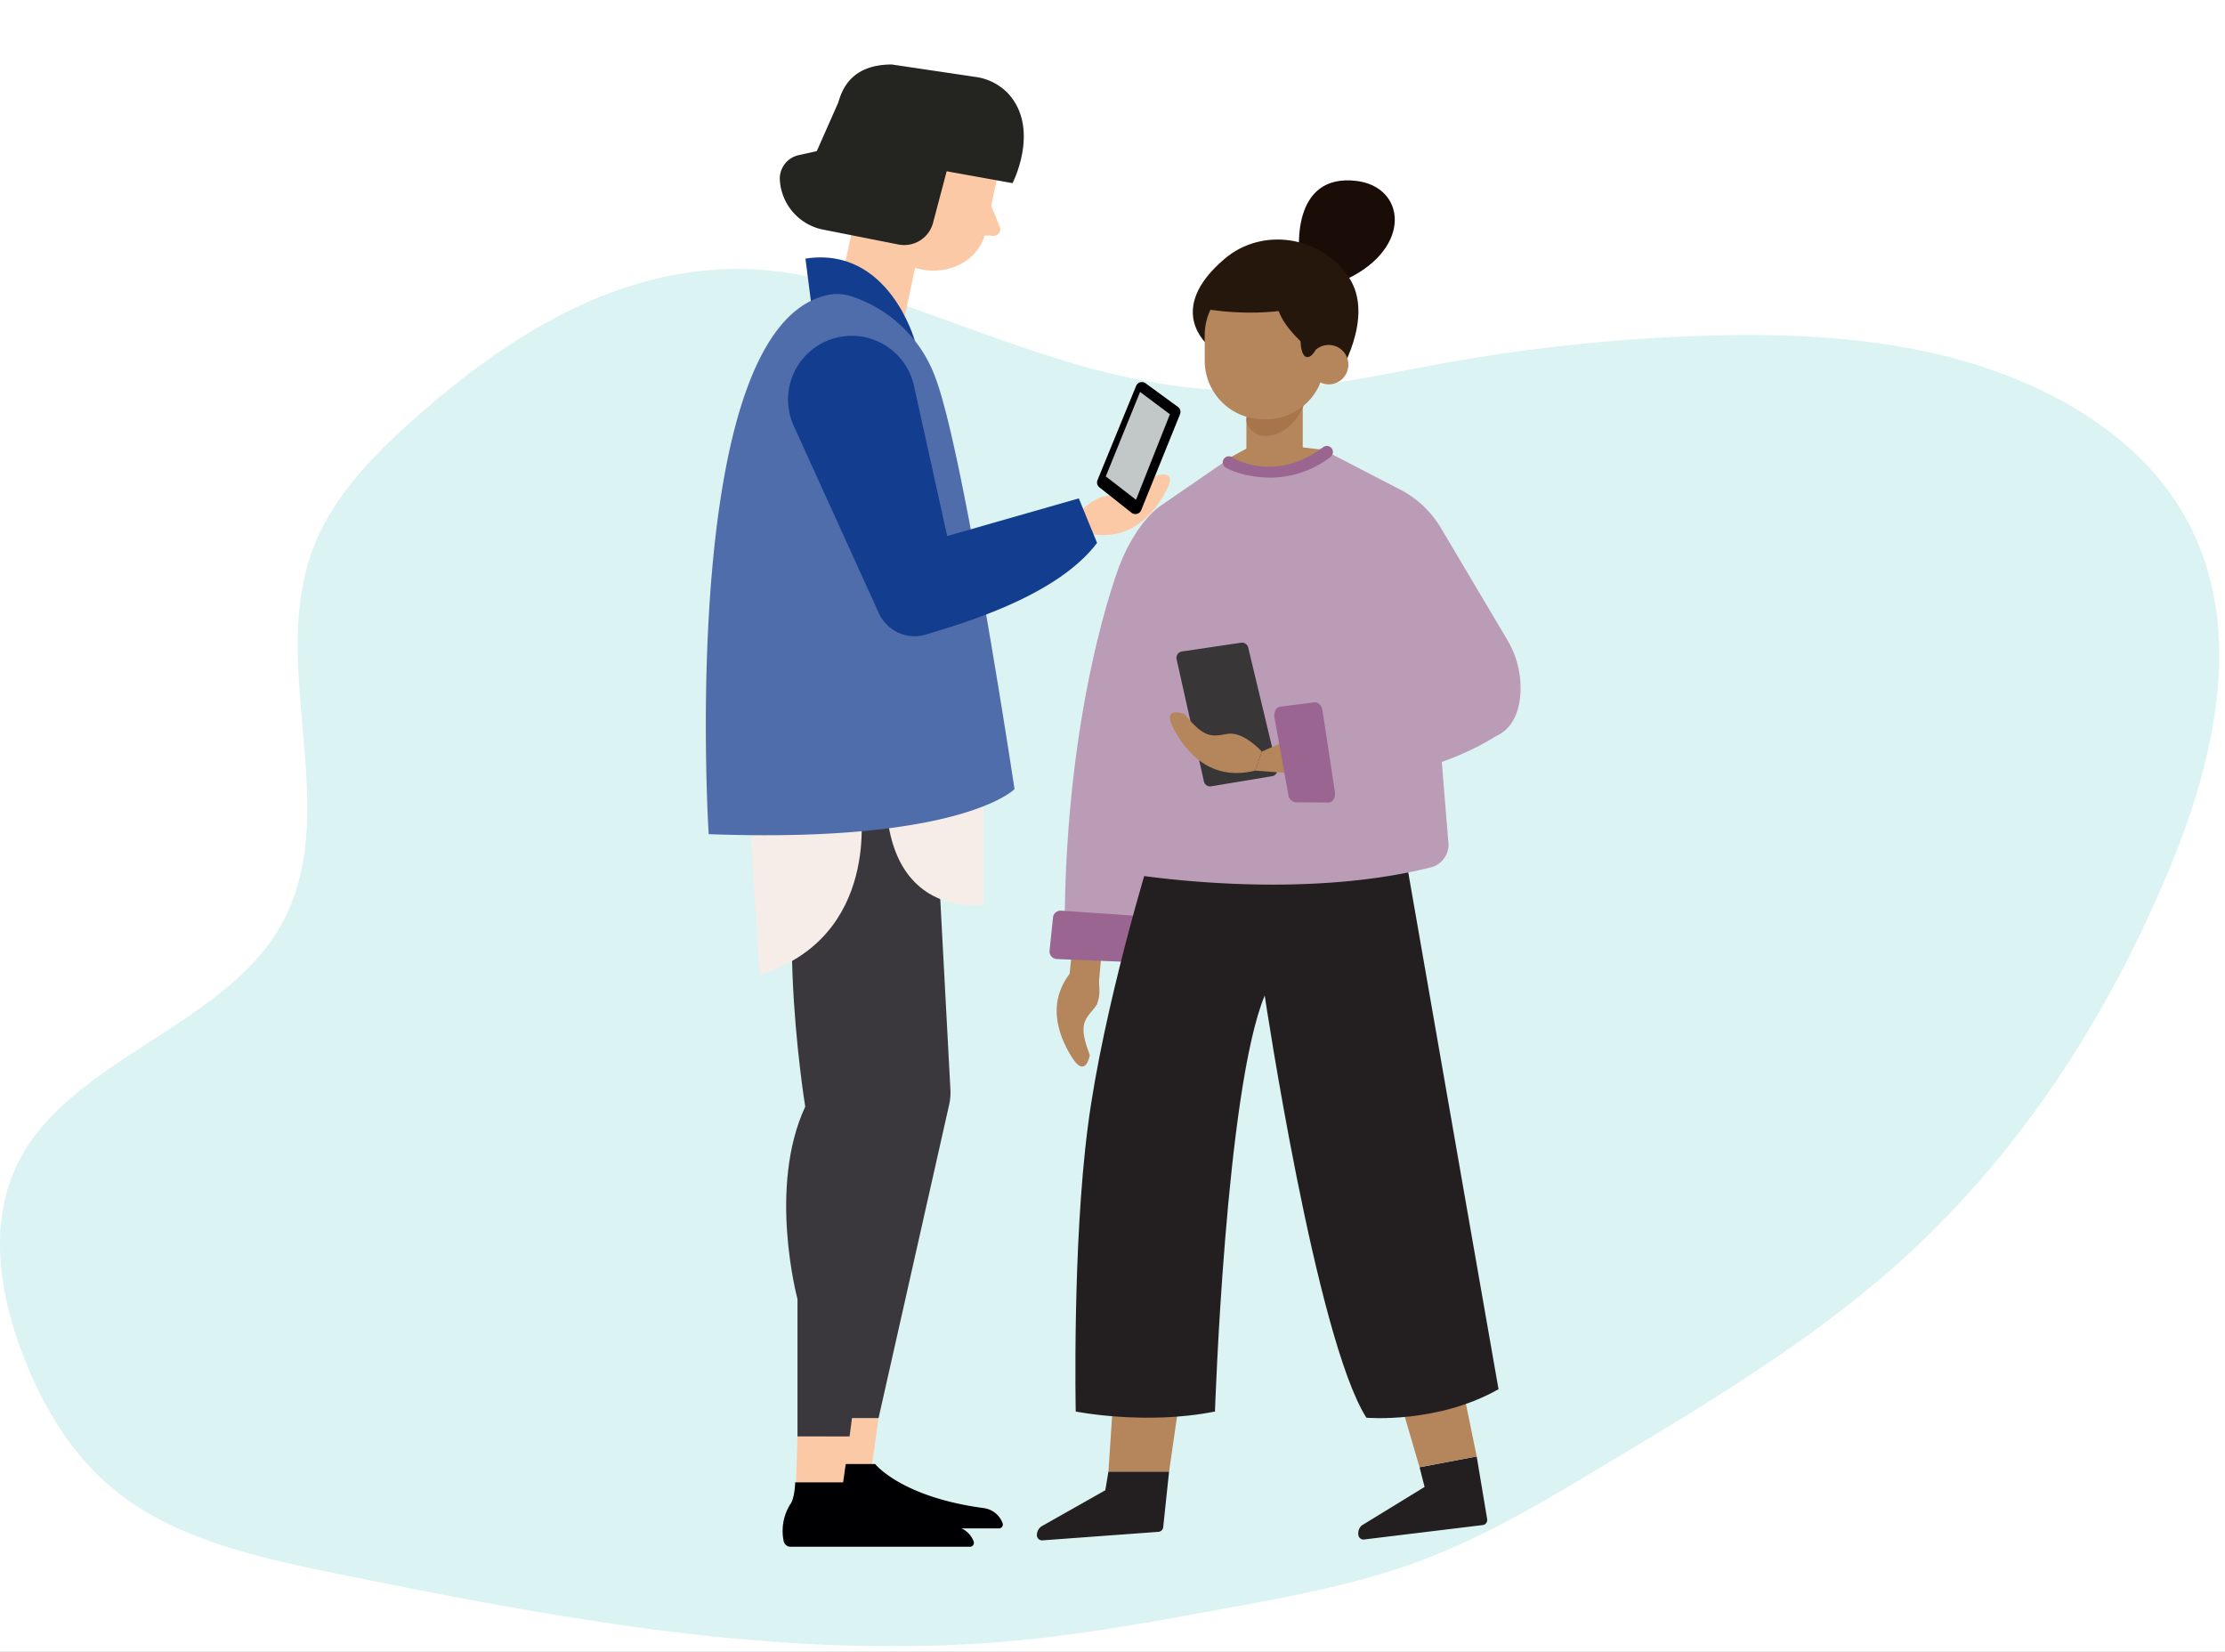 <svg xmlns="http://www.w3.org/2000/svg" xmlns:xlink="http://www.w3.org/1999/xlink" width="621" height="461" viewBox="0 0 621 461">
  <rect x="0" y="0" width="621" height="461" fill="#333333" stroke="none"/>
  <defs>
    <clipPath id="clip-Inappropriate_content_factsheet_">
      <rect width="621" height="461"/>
    </clipPath>
  </defs>
  <g id="Inappropriate_content_factsheet_" data-name="Inappropriate content factsheet " clip-path="url(#clip-Inappropriate_content_factsheet_)">
    <rect width="621" height="461" fill="#fff"/>
    <path id="Path_148285" d="M345.94,96.29c21.15.92,41.89-4.16,62.62-7.85a496.354,496.354,0,0,1,69.54-7.32c24.81-.85,50.02.21,73.66,6.91s45.72,19.36,58.48,37.79c21.71,31.19,13.09,71.01-1.14,104.96-16.9,40.29-41.16,78.71-75.67,109.46-24.51,21.81-53.7,39.29-82.71,56.66-16.38,9.82-32.87,19.63-51.22,26.4-17.08,6.26-35.36,9.64-53.52,12.95-19.42,3.57-38.84,7.14-58.56,8.99-62.96,5.88-126.4-5.93-188.27-18.48-21.8-4.41-44.47-9.3-61.28-22.08-13.12-9.95-21.39-23.82-27.03-38.06-7.38-18.6-10.54-39.89-.4-57.37,15.01-25.8,53.83-35.64,70.23-60.8,21.03-32.23-3.05-74.61,11.29-109.49,5.96-14.55,18.1-26.46,30.7-37.35,30.01-26,67.92-47.83,112.24-35.77C272.4,76.05,305.17,94.52,345.94,96.29Z" transform="translate(-4.003 12.631)" fill="#dcf3f3"/>
    <g id="Group_80" data-name="Group 80" transform="translate(-985.168 -136.805)">
      <path id="Path_138" data-name="Path 138" d="M1231.829,280.358l2.49-27.45-7.927-1.861-2.422,23.016Z" transform="translate(59.473 136.928)" fill="#b5855c"/>
      <path id="Path_139" data-name="Path 139" d="M1238.8,212.54S1223.5,251.275,1223.5,314.651l23.144,5.265,10.224-103.575Z" transform="translate(58.81 82.142)" fill="#bb9cb7"/>
      <path id="Path_140" data-name="Path 140" d="M1221.762,263.582l1-9.579a2.147,2.147,0,0,1,2.425-1.72l22.195,1.517a2.13,2.13,0,0,1,2.144,2.389l-1.991,8.923a2.18,2.18,0,0,1-2.314,1.534l-21.2-.86a2.188,2.188,0,0,1-2.258-2.2" transform="translate(56.32 138.674)" fill="#9a6691"/>
      <path id="Path_141" data-name="Path 141" d="M1240.279,316.881l-.872,5.219-17.722,10.018a2.981,2.981,0,0,0-1.381,2.51,1.464,1.464,0,0,0,1.577,1.459l32.351-2.377a1.464,1.464,0,0,0,1.347-1.454l1.628-15.375Z" transform="translate(54.256 230.592)" fill="#231f20"/>
      <rect id="Rectangle_3" data-name="Rectangle 3" width="227.406" height="413.66" transform="translate(1182.168 154.805)" fill="none"/>
      <path id="Path_142" data-name="Path 142" d="M1245.476,335.385l4.218-29.257-19.062-2.253-2.083,31.51Z" transform="translate(65.987 212.088)" fill="#b5855c"/>
      <path id="Path_143" data-name="Path 143" d="M1274.439,318.151l1.407,5.492-17.582,10.776a2.97,2.97,0,0,0-.887,2.726,1.46,1.46,0,0,0,1.817,1.139l33.053-4.017a1.462,1.462,0,0,0,1.056-1.677l-2.917-17.446Z" transform="translate(106.929 228.121)" fill="#231f20"/>
      <rect id="Rectangle_4" data-name="Rectangle 4" width="227.406" height="413.66" transform="translate(1182.168 154.805)" fill="none"/>
      <path id="Path_144" data-name="Path 144" d="M1285.921,333.193l-6.309-30.735-19.147,1.318,9.507,32.424Z" transform="translate(111.397 210.072)" fill="#b5855c"/>
      <path id="Path_145" data-name="Path 145" d="M1245.723,245.81s-13.117,42.248-17.49,75.767-3.4,79.67-3.4,79.67,19.433,3.888,38.863,0c0,0,2.987-89.869,13.882-116.1,0,0,14.294,95.757,28.382,117.83,0,0,19.777,1.737,36.877-7.956,0,0-16.1-91.861-26.064-149.207Z" transform="translate(60.572 129.476)" fill="#231f20"/>
      <path id="Path_146" data-name="Path 146" d="M1261.41,200.641l-18.728,12.891s-6.617,4.022-11.622,16.811c0,0-12.465,42.027,23.038,37.616s68.813-33.931,68.813-33.931l-8.69-19.946a9.138,9.138,0,0,0-4.613-4.678l-20.707-9.378s-19.04,11.726-27.491.615" transform="translate(66.544 64.337)" fill="#bb9cb7"/>
      <path id="Path_147" data-name="Path 147" d="M1241.841,206.859l-11.491,93.176a6.586,6.586,0,0,0,5.686,7.2c14.088,1.88,49.24,5.262,79.973-2.418a6.576,6.576,0,0,0,4.853-7.486l-6.534-80.232Z" transform="translate(68.502 74.059)" fill="#bb9cb7"/>
      <path id="Path_148" data-name="Path 148" d="M1259.906,198.987l22.442,11.607a28.219,28.219,0,0,1,11.3,10.655l18.4,31a26.409,26.409,0,0,1,3.8,15.527c-.373,4.657-2.045,9.541-6.946,11.682,0,0-25.044,17.039-59.515,11.026l-1.391-20.048s27.161,1.337,42.531-10.689l.334-2.89-9.681-19.83Z" transform="translate(93.652 62.859)" fill="#bb9cb7"/>
      <path id="Path_149" data-name="Path 149" d="M1250.608,188.462s-2.541-22.4,15.956-20.152c13.683,1.664,15.651,18.527-2.52,27.309Z" transform="translate(97.205 18.987)" fill="#1a0d08"/>
      <path id="Path_150" data-name="Path 150" d="M1242.837,204.734s-12.71-9.907,4.262-24.351c10.6-9.022,26.825-6.367,34.59,4.933s-3.072,28.075-3.072,28.075l-4.858-11.06-4.378-8.654-7.336-4.085-6.123-.361h-5.216l-4.366,1.2Z" transform="translate(79.814 28.683)" fill="#26170d"/>
      <rect id="Rectangle_5" data-name="Rectangle 5" width="227.406" height="413.66" transform="translate(1182.168 154.805)" fill="none"/>
      <rect id="Rectangle_6" data-name="Rectangle 6" width="15.724" height="24.777" transform="translate(1333.04 241.416)" fill="#b5855c"/>
      <path id="Path_151" data-name="Path 151" d="M1260.862,194.328s-2.815,8.661-10.168,9.531a5.723,5.723,0,0,1-5.747-2.692,3.733,3.733,0,0,1-.506-1.807c0-2.6,7.329-6.207,7.329-6.207Z" transform="translate(88.599 54.559)" fill="#a8754a"/>
      <path id="Path_152" data-name="Path 152" d="M1255.978,219.063h.807a16.337,16.337,0,0,0,16.336-16.337v-7.164a16.337,16.337,0,0,0-16.336-16.339h-.807a16.337,16.337,0,0,0-16.337,16.339v7.164a16.337,16.337,0,0,0,16.337,16.337" transform="translate(81.769 34.74)" fill="#b5855c"/>
      <path id="Path_153" data-name="Path 153" d="M1259.725,201.561s-14.323-9.96-11.416-18.047c0,0,3.242-9.722,11.877.153s-.46,17.894-.46,17.894" transform="translate(93.547 34.761)" fill="#26170d"/>
      <path id="Path_154" data-name="Path 154" d="M1251.646,192.612a5.5,5.5,0,1,0,5.5-5.5,5.5,5.5,0,0,0-5.5,5.5" transform="translate(98.849 45.961)" fill="#b5855c"/>
      <path id="Path_155" data-name="Path 155" d="M1250.685,185.2v4c.419,5.71,2.977,4.322,4.155,2.033Z" transform="translate(97.482 43.251)" fill="#26170d"/>
      <path id="Path_156" data-name="Path 156" d="M1239.324,190.576s14.447,2.98,28.552-.5-4.363-12.579-4.363-12.579l-16.627,1.262Z" transform="translate(81.318 32.286)" fill="#26170d"/>
      <path id="Path_157" data-name="Path 157" d="M1250.924,198.318s-8.582,4.3-8.582,4.753,20.332,9.9,26.548-2.643Z" transform="translate(85.612 61.907)" fill="#b5855c"/>
      <path id="Path_158" data-name="Path 158" d="M1255.215,207.61c-8.078,0-12.678-2.825-12.77-2.885a1.7,1.7,0,0,1,1.863-2.837c.531.344,11.913,7.428,25.557-2.827a1.7,1.7,0,0,1,2.038,2.716,27.347,27.347,0,0,1-16.688,5.834" transform="translate(84.674 62.483)" fill="#9a6691"/>
      <path id="Path_159" data-name="Path 159" d="M1236.424,226.012l7.627,34.12a1.783,1.783,0,0,0,2.025,1.366l16.993-2.825a1.777,1.777,0,0,0,1.439-2.168l-8.1-33.742a1.78,1.78,0,0,0-1.989-1.342l-16.518,2.445a1.778,1.778,0,0,0-1.475,2.146" transform="translate(77.13 94.75)" fill="#383636"/>
      <rect id="Rectangle_7" data-name="Rectangle 7" width="227.406" height="413.66" transform="translate(1182.168 154.805)" fill="none"/>
      <path id="Path_160" data-name="Path 160" d="M1245.452,242.915l16.323,1.24-.31-12.768-14.166,6.2Z" transform="translate(90.037 108.956)" fill="#b5855c"/>
      <path id="Path_161" data-name="Path 161" d="M1249.3,229.494l9.555-1.209c1.051-.131,2.052.872,2.265,2.27l3.457,22.738c.238,1.57-.608,2.958-1.8,2.951l-9.158-.056a2.4,2.4,0,0,1-2.054-2.19l-3.857-21.473c-.269-1.5.465-2.888,1.592-3.031" transform="translate(93.165 104.526)" fill="#9a6691"/>
      <path id="Path_162" data-name="Path 162" d="M1206.63,222.256h0c-5.255-1.124-10.2-6.59-10.2-6.59l10.8-50.454,18.941,4.056-10.633,49.671c-1.052,4.913-4.579,4.242-8.908,3.317" transform="translate(20.288 14.806)" fill="#fcc9a6"/>
      <path id="Path_163" data-name="Path 163" d="M1243.371,185.337a23.892,23.892,0,1,1-18.362-28.366,23.893,23.893,0,0,1,18.362,28.366" transform="translate(19.838 2.322)" fill="#fcc9a6"/>
      <path id="Path_164" data-name="Path 164" d="M1212.284,193.971h0c-6.127-1.313-10.144-6.805-8.974-12.269l3.053-14.258,27.052,2.234-2.99,13.97c-1.607,7.5-9.727,12.123-18.142,10.323" transform="translate(29.791 17.981)" fill="#fcc9a6"/>
      <path id="Path_165" data-name="Path 165" d="M1217.514,169.992l3.493,8.61a1.884,1.884,0,0,1-2.289,2.367l-6.154-.15Z" transform="translate(43.246 21.607)" fill="#fcc9a6"/>
      <path id="Path_166" data-name="Path 166" d="M1213.432,174.287a6.566,6.566,0,1,1-5.047-7.794,6.57,6.57,0,0,1,5.047,7.794" transform="translate(26.003 16.418)" fill="#fcc9a6"/>
      <path id="Path_167" data-name="Path 167" d="M1230.056,184.073l21.308,3.845s7.811-15.106-1.2-24.991a15.471,15.471,0,0,0-9.233-4.671l-23.244-3.45c-11.275,0-13.892,6.9-14.963,10.619l-9.027,20.414Z" transform="translate(16.404 0.001)" fill="#242421"/>
      <path id="Path_168" data-name="Path 168" d="M1190.686,176.723h0a6.723,6.723,0,0,1,5.269-6.563l8.264-1.832.143-.615,9.962-1.623h0l26.347-4.3-7.205,27.251a8.334,8.334,0,0,1-9.679,6.05l-21.5-4.252a15.029,15.029,0,0,1-11.6-14.12" transform="translate(12.119 9.943)" fill="#242421"/>
      <rect id="Rectangle_8" data-name="Rectangle 8" width="227.406" height="413.66" transform="translate(1182.168 154.805)" fill="none"/>
      <path id="Path_169" data-name="Path 169" d="M1211.066,310.725l-3.6,25.625H1195.74l.783-25.625Z" transform="translate(19.309 221.834)" fill="#fcc9a6"/>
      <path id="Path_170" data-name="Path 170" d="M1229.239,235.084l4.884,91.621a15.26,15.26,0,0,1-.354,4.17l-19.7,87.468h-14.544V380.008s6.614-31.055,17.158-53.7c0,0-34.478-66.672-19.1-91.229Z" transform="translate(16.308 114.216)" fill="#3a383d"/>
      <path id="Path_171" data-name="Path 171" d="M1197.854,316.013h14.226s7.317,9.252,30.335,12.305a6.553,6.553,0,0,1,5.26,4.225,1.1,1.1,0,0,1-1.042,1.449h-50.044a1.982,1.982,0,0,1-1.948-1.56,14.086,14.086,0,0,1,1.832-10.294s1.185-1.185,1.381-6.125" transform="translate(17.331 229.357)" fill="#000003"/>
      <rect id="Rectangle_9" data-name="Rectangle 9" width="227.406" height="413.66" transform="translate(1182.168 154.805)" fill="none"/>
      <path id="Path_172" data-name="Path 172" d="M1207.729,312.837l-3.6,25.625H1192.4l.783-25.625Z" transform="translate(14.562 224.838)" fill="#fcc9a6"/>
      <path id="Path_173" data-name="Path 173" d="M1232.867,237.2l-23.743,183.259H1194.58V382.12s-8.38-31.055,2.163-53.7c0,0-10.912-66.672,4.465-91.229Z" transform="translate(13.167 117.221)" fill="#3a383d"/>
      <path id="Path_174" data-name="Path 174" d="M1218.212,241.3s6.2,36.8-28.077,47.384l-3.026-49.412Z" transform="translate(7.03 120.174)" fill="#f7ede8"/>
      <path id="Path_175" data-name="Path 175" d="M1230.179,237.2v34.783s-28.736,5.039-27.222-34.783Z" transform="translate(29.495 117.221)" fill="#f7ede8"/>
      <path id="Path_176" data-name="Path 176" d="M1224.2,200.352s-7.314-26.609-30.553-22.987l3.746,29.226Z" transform="translate(16.324 31.614)" fill="#133d8e"/>
      <path id="Path_177" data-name="Path 177" d="M1216.174,181.516a12.716,12.716,0,0,1,6.563.356,37.3,37.3,0,0,1,23.593,22.965c7.854,20.836,21.994,114.577,21.994,114.577s-14.662,15.188-85.361,12.569c0,0-8.947-141.341,33.211-150.467" transform="translate(0 37.612)" fill="#4e6daa"/>
      <path id="Path_178" data-name="Path 178" d="M1194.519,318.125h14.224s7.319,9.253,30.338,12.305a6.554,6.554,0,0,1,5.26,4.225,1.1,1.1,0,0,1-1.042,1.449h-50.044a1.981,1.981,0,0,1-1.948-1.56,14.08,14.08,0,0,1,1.829-10.294s1.185-1.185,1.383-6.125" transform="translate(12.586 232.362)" fill="#000003"/>
      <path id="Path_179" data-name="Path 179" d="M1225.047,212.957s5.126-5.742,9.64-4.923,6.449,1.209,11.944-5.558c0,0,6.519-2.462,3.031,4.1s-10.258,14.788-22.769,11.712Z" transform="translate(61.006 67.181)" fill="#fcc9a6"/>
      <path id="Path_180" data-name="Path 180" d="M1261.272,240.364s-5.126-5.742-9.64-4.923-6.449,1.209-11.944-5.558c0,0-6.52-2.462-3.031,4.1s10.258,14.788,22.769,11.712Z" transform="translate(76.063 106.174)" fill="#b5855c"/>
      <path id="Path_181" data-name="Path 181" d="M1233.62,259.767s2.382,7.288-.586,10.733-4.276,4.9-1.195,13.02c0,0-1.146,6.818-5.059.516s-7.612-16.249,1.313-25.388Z" transform="translate(57.499 147.742)" fill="#b5855c"/>
      <path id="Path_182" data-name="Path 182" d="M1236.056,241.933l-9.267-41.928a17.78,17.78,0,1,0-33.548,11.191l23.748,52.264a10.937,10.937,0,0,0,13.107,5.97c11.227-3.387,36.741-10.917,47.794-25.587l-5.095-12.421Z" transform="translate(13.469 44.467)" fill="#133d8e"/>
      <path id="Path_183" data-name="Path 183" d="M1250.39,200.368l-10.837,26.771a1.742,1.742,0,0,1-2.7.712l-8.959-7.084a1.746,1.746,0,0,1-.531-2.028l10.772-26.27a1.741,1.741,0,0,1,2.638-.749l9.025,6.585a1.744,1.744,0,0,1,.589,2.062" transform="translate(64.122 52.046)" fill="#000003"/>
      <rect id="Rectangle_10" data-name="Rectangle 10" width="227.406" height="413.66" transform="translate(1182.168 154.805)" fill="none"/>
      <path id="Path_184" data-name="Path 184" d="M1237.812,192.523l8.332,6.226-9.463,23.862-8.439-6.515Z" transform="translate(65.551 53.663)" fill="#c2c7c7"/>
    </g>
  </g>
</svg>
